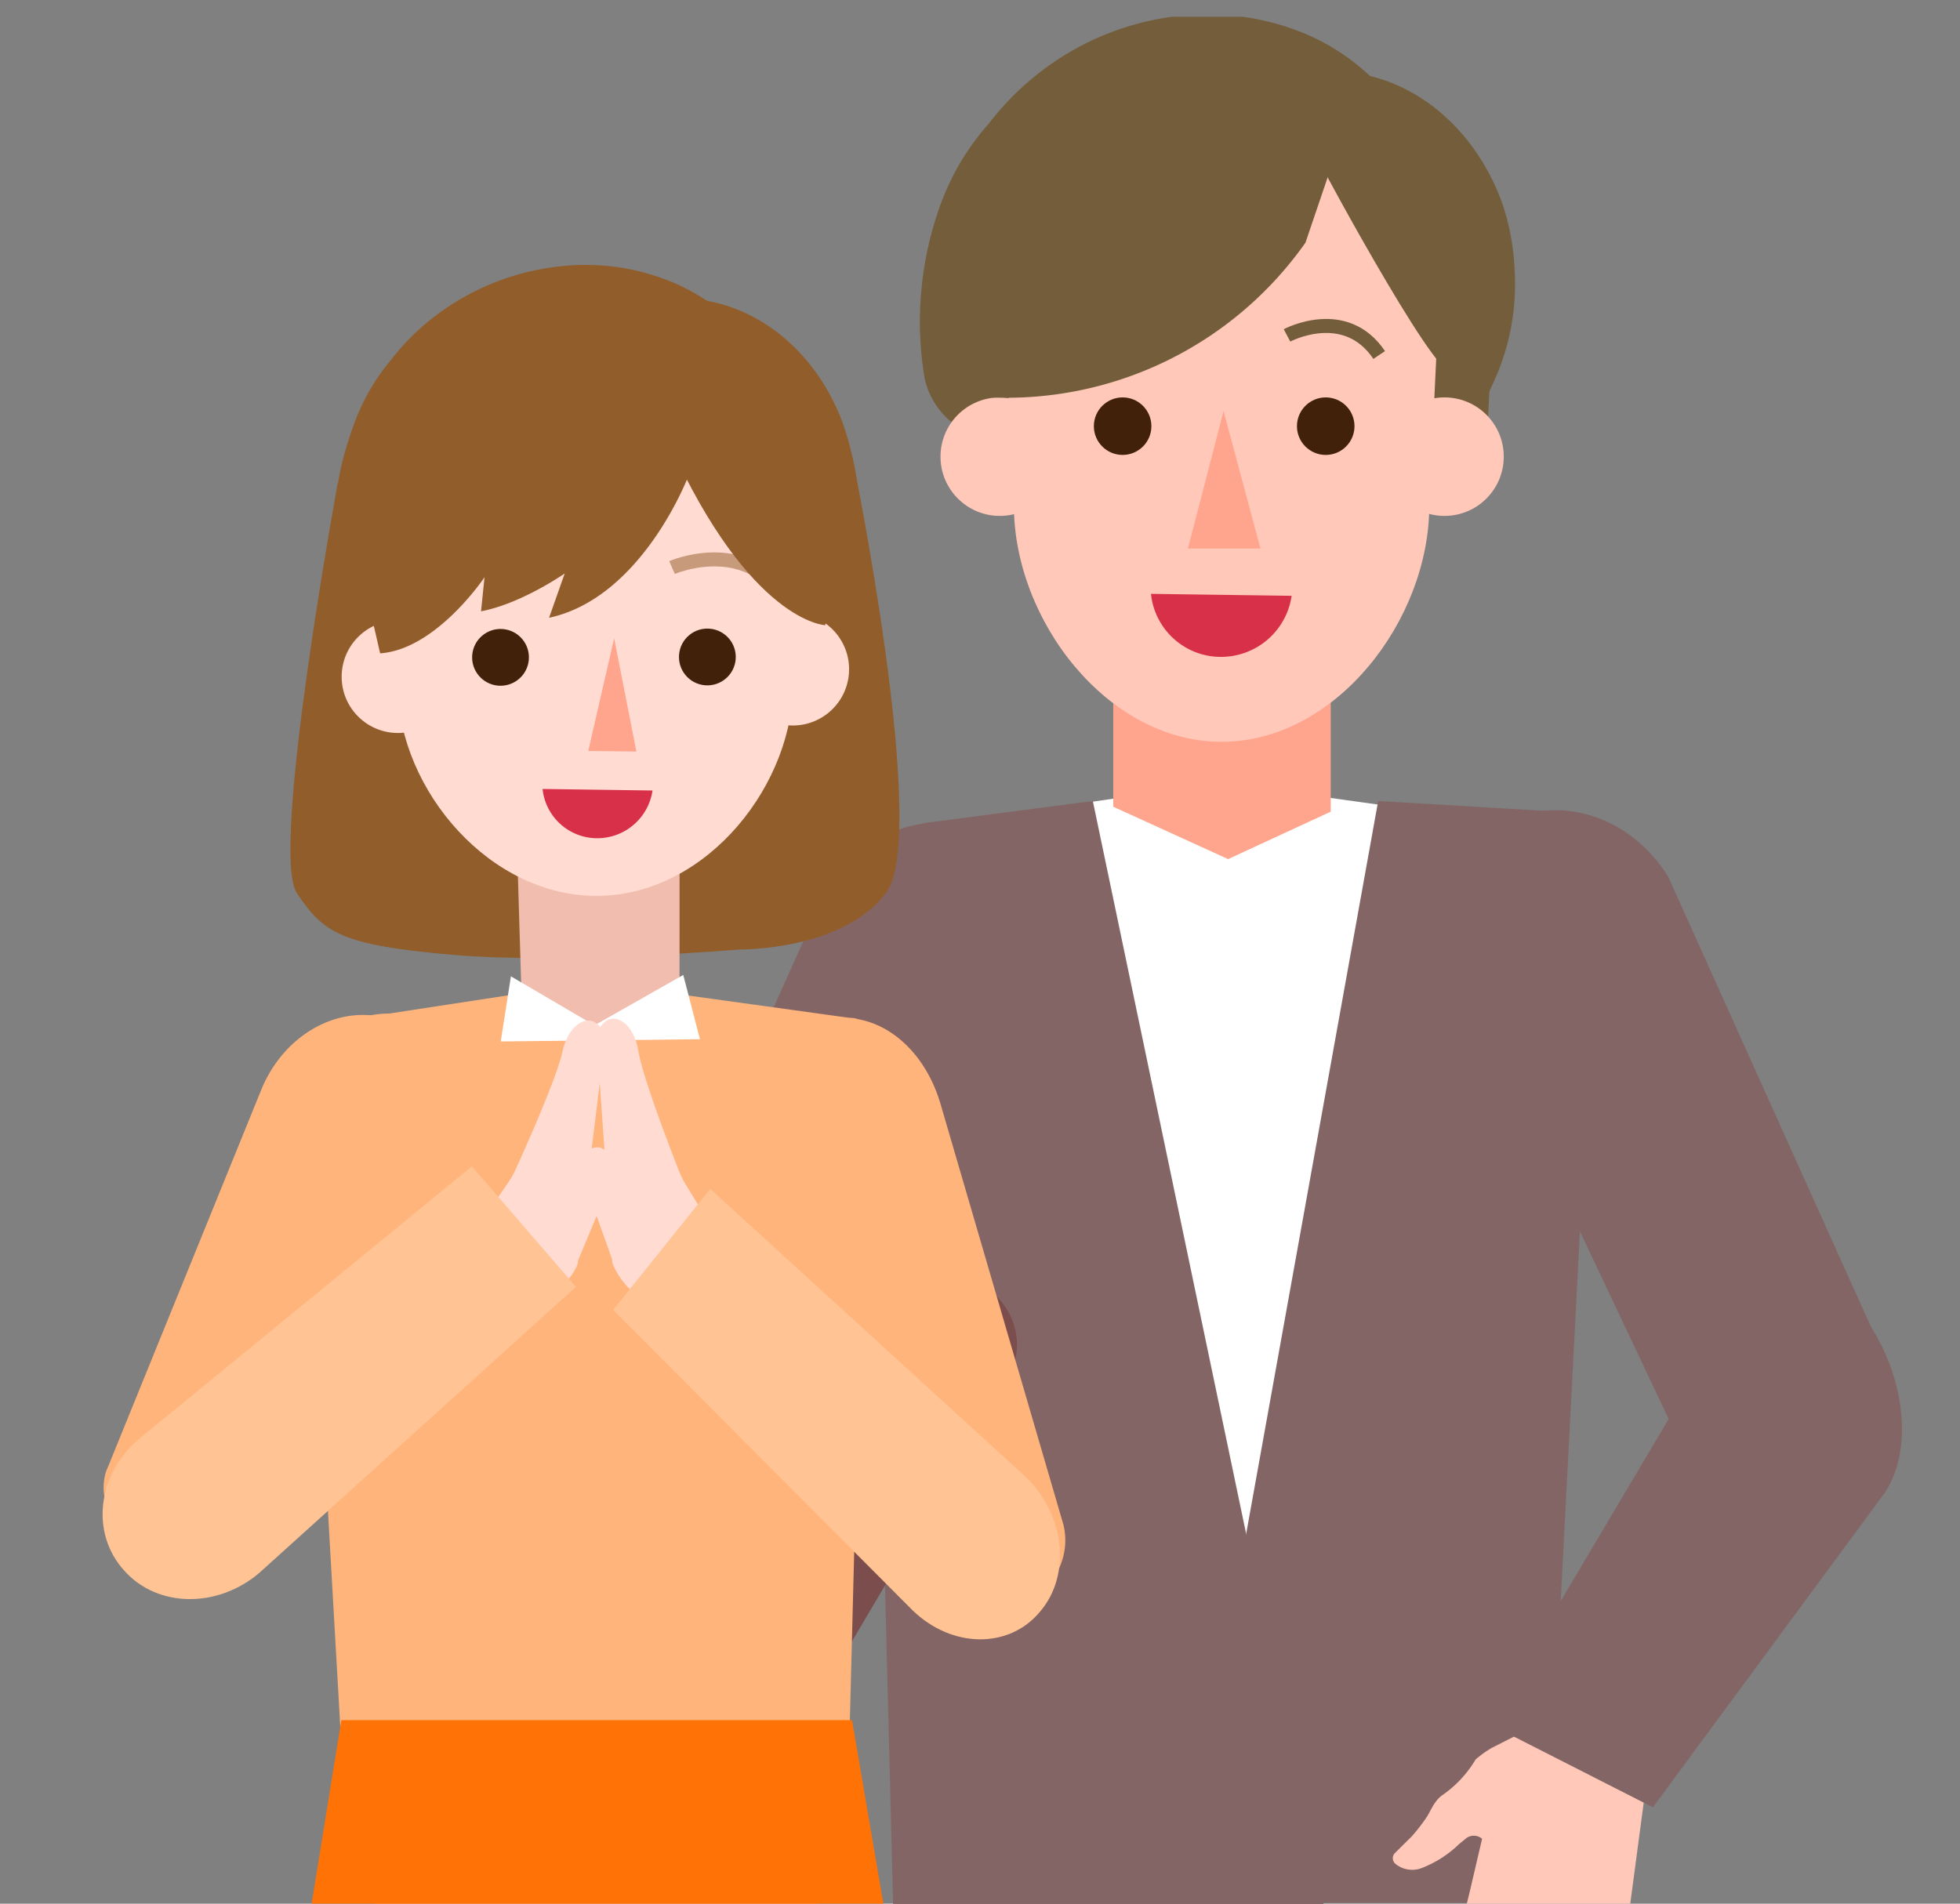 <svg xmlns="http://www.w3.org/2000/svg" xmlns:xlink="http://www.w3.org/1999/xlink" width="350" height="340" viewBox="0 0 350 340"><rect x="0" y="0" width="350" height="340" fill="#808080" stroke="none"/><defs><clipPath id="a"><rect width="350" height="340" transform="translate(393 4975)" fill="#fff" stroke="#707070" stroke-width="1"/></clipPath><clipPath id="b"><rect width="324" height="338" transform="translate(425 4743.679)" fill="#fff" stroke="#707070" stroke-width="1"/></clipPath><clipPath id="c"><rect width="220.79" height="301.349" transform="translate(220.79 301.349) rotate(180)" fill="#ff7206"/></clipPath><clipPath id="d"><rect width="179.019" height="98.46"/></clipPath></defs><g transform="translate(-393 -4975)" clip-path="url(#a)"><g transform="translate(-16 234.321)" clip-path="url(#b)"><g transform="translate(402.122 4743.253)"><g transform="translate(109.126 0)"><g transform="translate(0)"><g transform="translate(62.017)"><path d="M22.257,26.568a61.365,61.365,0,0,1,2.5-30.049A44.982,44.982,0,0,1,33.731-18.92C47.363-36.638,70.423-42.752,89.394-35.291a38.688,38.688,0,0,1,12.269,7.771h0l1.477,1.14A7.2,7.2,0,0,1,105.3-18.4a2.059,2.059,0,0,0-.454,1.14A159.637,159.637,0,0,1,90.758,2.425C75.649,20.973,56.791,33.2,38.729,37.344a12.01,12.01,0,0,1-7.611-.622A13.993,13.993,0,0,1,22.257,26.568Z" transform="translate(-21.416 38.409)" fill="#745d3b"/><path d="M42.08,27.306A41.791,41.791,0,0,0,46.293,6.758a42.818,42.818,0,0,0-2.26-12.432C38.69-20.264,26.361-29.511,12.9-29.1A23.33,23.33,0,0,0,3.86-26.942h0l-.925.411A4.844,4.844,0,0,0,.059-21.7a6.548,6.548,0,0,0,.205.719A74.716,74.716,0,0,0,5.093-4.647,73.689,73.689,0,0,0,30.265,30.9a6.69,6.69,0,0,0,4.829,1.336A7.665,7.665,0,0,0,42.08,27.306Z" transform="translate(59.927 39.306)" fill="#745d3b"/></g><g transform="translate(57.084 7.554)"><path d="M26.2,275.2H93.159c9.274,0,16.93-6.063,17.361-13.9l9.058-148.966c.647-8.363-7.225-15.472-17.361-15.472L58.868,90.8,17.353,96.863c-10.028,0-17.9,7-17.361,15.472L8.834,261.3C9.265,269.141,16.706,275.2,26.2,275.2Z" transform="translate(0.035 38.88)" fill="#fff"/><path d="M16.045-11.992C24.227-28.123,41.463-38.5,60.554-38.5A52.158,52.158,0,0,1,94.371-25.863a43.227,43.227,0,0,1,10.582,13.87,38.3,38.3,0,0,1,4.036,17.261v.205l-1.418,29.179H13.536L11.9,5.679V5.474A42.061,42.061,0,0,1,16.045-11.992Z" transform="translate(-1.601 38.5)" fill="#745d3b"/><rect width="38.837" height="33.962" transform="translate(39.462 110.037)" fill="#ffa48d"/><path d="M57.337,83.707h0c20.343,0,37.09-21.679,37.09-42.227L96.173,4.39c0-20.343-18.288-37.09-38.837-37.09h0C36.994-32.7,18.5-16.158,18.5,4.39l1.747,37.09C20.247,62.029,36.994,83.707,57.337,83.707Z" transform="translate(1.473 38.659)" fill="#ffc8b9"/><g transform="translate(35.999 60.85)"><ellipse cx="5.137" cy="5.137" rx="5.137" ry="5.137" transform="translate(36.268)" fill="#42210b"/><ellipse cx="5.137" cy="5.137" rx="5.137" ry="5.137" fill="#42210b"/></g><path d="M57.27,26.2l6.576,24.555H50.9Z" transform="translate(1.897 37.082)" fill="#ffa48d"/><g transform="translate(8.615 60.85)"><ellipse cx="10.582" cy="10.582" rx="10.582" ry="10.582" transform="translate(79.417)" fill="#ffc8b9"/><ellipse cx="10.582" cy="10.582" rx="10.582" ry="10.582" transform="translate(0)" fill="#ffc8b9"/></g><g transform="translate(39.02 133.756)"><path d="M0-27.918H41.611V-38.5L20.959-28.945,0-38.5Z" transform="translate(0 38.5)" fill="#fff"/></g><path d="M0,3.373s8.988-7.589,16.829,0" transform="matrix(0.978, 0.208, -0.208, 0.978, 71.193, 46.475)" fill="none" stroke="#745d3b" stroke-width="2.5"/><path d="M24.927,12.572A12.548,12.548,0,0,0,12.251,0,12.732,12.732,0,0,0,0,9.589Z" transform="matrix(-0.995, 0.105, -0.105, -0.995, 72.322, 105.827)" fill="#d83049"/></g><path d="M167.555,101.666,197.862,97.7l41.21,196.991H162.194L158.1,132.53Z" transform="translate(-104.965 42.784)" fill="#846565"/><path d="M281.909,99.755,247.284,97.7,211.841,294.49h65.235L285.5,132.53Z" transform="translate(-103.428 42.784)" fill="#846565"/><path d="M181.729,25.288a65.292,65.292,0,0,1-57,27.6c-13.372-.635-4.431-5.581-4.271-6.79.026-1.61,1.854-2.055,1.564-2.691-.443-.973,2.035-15.852,2.035-15.852L132.81,3.239,166.13-6.8,189.214,3.239Z" transform="translate(-50.859 15.48)" fill="#745d3b"/><path d="M8.6,3.226h0C18.28-3.122,31.665.154,39.078,10.8L80.46,91.156c8.855,13.1-.758,28.772-11.8,34.84L55.27,128.008,4.483,33.735C-2.93,23.5-.871,9.573,8.6,3.226Z" transform="translate(157.168 141.141) rotate(3)" fill="#846565"/><path d="M8.6,123.466h0c9.678,6.384,23.063,3.089,30.476-7.619L80.46,35.038C89.315,21.859,79.7,6.1,68.663,0H59.529L4.483,92.784C-2.93,103.08-.871,117.083,8.6,123.466Z" transform="translate(90.447 269.875) rotate(177)" fill="#846565"/><g transform="translate(129.607 329.565) rotate(-39)"><g transform="translate(0 0)"><path d="M62.537.772l-17.4,6.677L39.371,6.213a19.978,19.978,0,0,0-3.5-.206,20.5,20.5,0,0,1-8.443,1.236c-1.853-.206-3.5.824-4.736,1.236h0a32.919,32.919,0,0,1-4.324,1.03l-4.118.412a1.319,1.319,0,0,0-1.236,1.647h0a4.738,4.738,0,0,0,3.295,3.5h0a19.932,19.932,0,0,0,7.825.824h1.236a2.281,2.281,0,0,1,2.471,1.853h0l-7.413,5.766L1.275,38.131A2.976,2.976,0,0,0,.04,41.014h0a2.479,2.479,0,0,0,1.441,2.059h0a2.65,2.65,0,0,0,2.471-.206L22.279,31.13c.206-.206.412,0,.412.206h0v.412L10.748,42.867,4.158,48.839a3.123,3.123,0,0,0-.618,2.677h0A2.417,2.417,0,0,0,5.6,53.369h.206a2.848,2.848,0,0,0,2.471-.618L27.016,37.307c.206-.206.412-.206.412,0l.206.206L12.807,52.134c-1.853,2.059-1.236,3.707-.618,4.324,1.236,1.236,2.471,1.03,3.913,0,4.324-3.295,16.062-13.8,17.5-15.032a.285.285,0,0,1,.412,0l.412.206L23.309,55.223a2.36,2.36,0,0,0,1.441,3.295h0c1.03.412,1.853,0,2.883-1.03,0,0,11.326-11.738,13.385-14L56.256,29.071a6.388,6.388,0,0,0,1.853-3.707l.412-1.647,13.8-11.326a3.247,3.247,0,0,0,1.03-4.324h0C71.289,3.948,71.8,5.1,68.509,2.214L66.862.772A3.41,3.41,0,0,0,62.537.772Z" transform="translate(0 0)" fill="#ffc8b9"/></g></g><path d="M179.03,61.772c2.506-1.624,1.871-28.318,1.871-28.318l-7.657-12.066-7.286-4.13-7.008-.464s-4.595,4.084-4.78,4.594S176.524,63.4,179.03,61.772Z" transform="translate(-22.385 1.722)" fill="#745d3b"/><path d="M71.866,2.188,0,44.232,18.475,71.591,81.188,42.865c8.974-3.942,14.634-17.629,12.547-30.873h0C91.742-1.4,80.84-1.753,71.866,2.188Z" transform="matrix(0.875, -0.485, 0.485, 0.875, 142.026, 266.538)" fill="#846565"/><path d="M73.232,70.04,0,25.04,18.312,0,80.474,26.291C89.37,29.9,94.98,42.426,92.911,54.547h0C90.935,66.808,82.127,73.647,73.232,70.04Z" transform="translate(9.731 316.608) rotate(-91)" fill="#7b4d4d"/></g></g><g transform="translate(0 36.126)" clip-path="url(#c)"><path d="M71.086,29.964,23.049,94.61,4.451,83.272A9.45,9.45,0,0,1,1.368,70.343c.1-.1.2-.3.3-.4L42.642,9.476C49.206.028,61.041-2.856,69.2,3.111h0C77.352,8.979,77.65,20.615,71.086,29.964Z" transform="matrix(0.978, -0.208, 0.208, 0.978, 9.943, 155.332)" fill="#ffb47b"/><path d="M2.642,32.142l45.008,70.926,13.467-4.936c4.581-2.428,6.53-8.718,4.386-13.9,0-.11-.1-.11-.1-.221L33.244,12.72C28.079,1.575,17.066-3.171,8.587,2.237h0C.108,7.644-2.523,21.217,2.642,32.142Z" transform="translate(143.608 141.001) rotate(8)" fill="#ffb47b"/><g transform="translate(343.716 -859.912)"><g clip-path="url(#d)"><path d="M664.43,1279.6H547.173c-12.73,0-23.073,11.537-23.073,25.858l7.956,100.449c0,14.322,10.343,25.858,23.074,25.858h99.753c12.73,0,23.073-11.537,23.073-25.858l9.448-100.449C687.5,1291.236,677.16,1279.6,664.43,1279.6Z" transform="translate(-836.686 -208.868)" fill="#c3c3c3"/></g></g><path d="M106.529,9.082C101.223,2.246,98,.365,78.066.018S26.905,4.561,26.905,4.561,8.634,5.6,1.6,16.48,13.031,93.6,13.031,93.6l91.342-11.17S111.836,15.918,106.529,9.082Z" transform="matrix(-0.998, -0.07, 0.07, -0.998, 165.553, 137.311)" fill="#915d2b"/><g transform="matrix(-0.998, -0.07, 0.07, -0.998, 158.63, 76.539)"><path d="M67.592,8.223c2.884,7.559,2.188,15.614,0,23.67a38.345,38.345,0,0,1-6.166,13.228C51.381,60.238,32.086,67.6,15.378,63.321A36.4,36.4,0,0,1,4.14,58.448h0l-1.293-.7A5.545,5.545,0,0,1,.161,51.585c.1-.4.3-.6.2-.9A122.466,122.466,0,0,1,10.6,33.684C21.843,17.373,36.96,5.936,52.077.664a10.194,10.194,0,0,1,6.663-.2C62.619,1.062,66.3,4.543,67.592,8.223Z" transform="translate(23.803 0)" fill="#915d2b"/><path d="M3.3,5.482C.912,11.649-.58,16.621.216,23.384A54.864,54.864,0,0,0,4.194,37.01C10.459,50.436,22.991,58.194,35.82,56.7a22.913,22.913,0,0,0,8.454-2.785h0l.995-.5a4.47,4.47,0,0,0,2.287-4.873c0-.2-.1-.6-.1-.8a103.791,103.791,0,0,0-5.967-15.117C35.522,19.108,26.074,8.068,14.438,1.007a6.633,6.633,0,0,0-4.774-.9A7.729,7.729,0,0,0,3.3,5.482Z" transform="translate(0 2.828)" fill="#915d2b"/></g><path d="M254.674,305.579h58.678c8.056,0,14.918-5.569,15.217-12.73l3.618-140.577c.5-7.658-.915-8.432-3.095-8.432L283.317,137.5l-36.4,5.569c-8.752,0-15.714,6.365-15.217,14.023l7.757,135.756C239.756,300.009,246.419,305.579,254.674,305.579Z" transform="translate(-170.535 -0.749)" fill="#ffb47b"/><path d="M85.929,44.456A44.2,44.2,0,0,1,29.24,70.812,42.465,42.465,0,0,1,17.007,63.95,39.963,39.963,0,0,1,6.266,51.617,38.409,38.409,0,0,1,1.094,35.505v-.2L0,7.459,84.338,0l3.779,27.45v.2A40.263,40.263,0,0,1,85.929,44.456Z" transform="matrix(-0.998, -0.07, 0.07, -0.998, 154.936, 87.79)" fill="#915d2b"/><path d="M5.523,28.565l27.269.476V0L6.015.361,0,14.254Z" transform="matrix(-0.017, -1, 1, -0.017, 99.748, 145.045)" fill="#f0bdaf"/><path d="M31.949.11h0C12.555,1.8-1.468,22.687.123,40.887L1.416,74.1C3.007,92.305,21.7,105.533,41.1,103.743h0c19.394-1.691,35.505-18,33.914-36.2l-4.575-32.92C68.846,16.421,51.342-1.58,31.949.11Z" transform="matrix(-0.998, -0.07, 0.07, -0.998, 145.772, 123.65)" fill="#ffdbd1"/><path d="M6.067,20.488,0,.8,8.553,0Z" transform="matrix(-0.995, -0.105, 0.105, -0.995, 120.433, 96.322)" fill="#ffa48d"/><g transform="matrix(-0.998, -0.07, 0.07, -0.998, 157.333, 97.809)"><circle cx="10.045" cy="10.045" r="10.045" transform="translate(0 6.266)" fill="#ffdbd1"/><circle cx="10.045" cy="10.045" r="10.045" transform="translate(70.215 0)" fill="#ffdbd1"/></g><path d="M333.633,270h-91.2l-5.95,36.8H339.905Z" transform="translate(-174.605 -1.472)" fill="#ff7206"/><path d="M4.171,0S17.128,2.974,25.259,37.006s-2.768,21.124-2.768,21.124-9-1.173-9.861-2.64-7.4-16.43-8.458-18.483S0,15.59,0,13.829,4.171,0,4.171,0Z" transform="translate(158.34 72.167) rotate(169)" fill="#915d2b"/><g transform="matrix(-0.996, -0.087, 0.087, -0.996, 137.518, 87.4)"><circle cx="5.072" cy="5.072" r="5.072" transform="translate(0 3.282)" fill="#42210b"/><circle cx="5.072" cy="5.072" r="5.072" transform="translate(36.798 0)" fill="#42210b"/></g><path d="M2.157,36.355s6.284-22.379,22.584-27.4l-2.095,8.13s7.194-6.029,14.3-8.038l-.091,6.12S44.321,1.553,54.247,0l5.828,17.995L56.5,48.754,30.907,66.881,0,62.477,1.065,47.5A65.493,65.493,0,0,1,2.157,36.355Z" transform="matrix(-0.996, -0.087, 0.087, -0.996, 128.789, 82.707)" fill="#915d2b"/><path d="M0,3.373s10.568-7.589,19.788,0" transform="matrix(0.978, 0.208, -0.208, 0.978, 127.585, 59.37)" fill="none" stroke="#915d2b" stroke-width="2.5" opacity="0.51"/><ellipse cx="8.5" cy="27" rx="8.5" ry="27" transform="translate(151.878 144.3)" fill="#ffb47b"/><ellipse cx="8.5" cy="27" rx="8.5" ry="27" transform="translate(56.878 144.3)" fill="#ffb47b"/><path d="M19.48,9.824A9.806,9.806,0,0,0,9.573,0,9.949,9.949,0,0,0,0,7.493Z" transform="matrix(-0.995, 0.105, -0.105, -0.995, 124.181, 109.941)" fill="#d83049"/><path d="M0,11.471,2.626,0,16.894,9.768,33.329,1.906,35.5,13.56Z" transform="matrix(0.998, -0.07, 0.07, 0.998, 95.492, 135.859)" fill="#fff"/><g transform="translate(106.42 141.036) rotate(22)"><path d="M12.53,7.574,1.566,5.634A2.131,2.131,0,0,1,.032,3.209C.324,1.268.47.395,3.613.2S20.851,0,20.851,0l1.838,6.312Z" transform="matrix(-0.017, 1, -1, -0.017, 20.749, 20.949)" fill="#ffdbd1"/><path d="M41.053,0,2.084,11.174A4.146,4.146,0,0,0,.04,13.891c-.389,1.94,2.043,4.366,7.2,3.4s22.034-.5,22.034-.5a15.889,15.889,0,0,1,3.017.291c.973.194,15.571,3.2,15.571,3.2l10.706-9.7L50.784,3.783C50.784,3.88,46.016,0,41.053,0Z" transform="matrix(-0.017, 1, -1, -0.017, 21.296, 0.354)" fill="#ffdbd1"/></g><g transform="translate(102.067 147.934) rotate(-19)"><path d="M12.53,0,1.566,1.94A2.131,2.131,0,0,0,.032,4.365C.324,6.306.47,7.179,3.613,7.373s17.238.2,17.238.2l1.838-6.312Z" transform="translate(8.12 20.817) rotate(89)" fill="#ffdbd1"/><path d="M41.053,20.277,2.084,9.1A4.146,4.146,0,0,1,.04,6.387c-.389-1.94,2.043-4.366,7.2-3.4s22.034.5,22.034.5A15.889,15.889,0,0,0,32.293,3.2C33.266,3.007,47.864,0,47.864,0L58.57,9.7l-7.785,6.791C50.784,16.4,46.016,20.278,41.053,20.277Z" transform="translate(20.274 0) rotate(89)" fill="#ffdbd1"/></g><path d="M60.417,3.861,0,50.4,18.268,71.235,80.419,27.876c7.858-5.7,9.8-15.7,4.184-22.334h0C79.093-1.185,68.275-1.839,60.417,3.861Z" transform="translate(183.347 164.891) rotate(80)" fill="#ffc394"/><path d="M21.338.692l73.7,22.079-7.459,27.45-73.9-18.3C4.232,29.335-1.736,20.384.452,11.732h0C2.541,2.98,11.89-1.894,21.338.692Z" transform="translate(19.12 235.665) rotate(-56)" fill="#ffc394"/></g></g></g></g></svg>